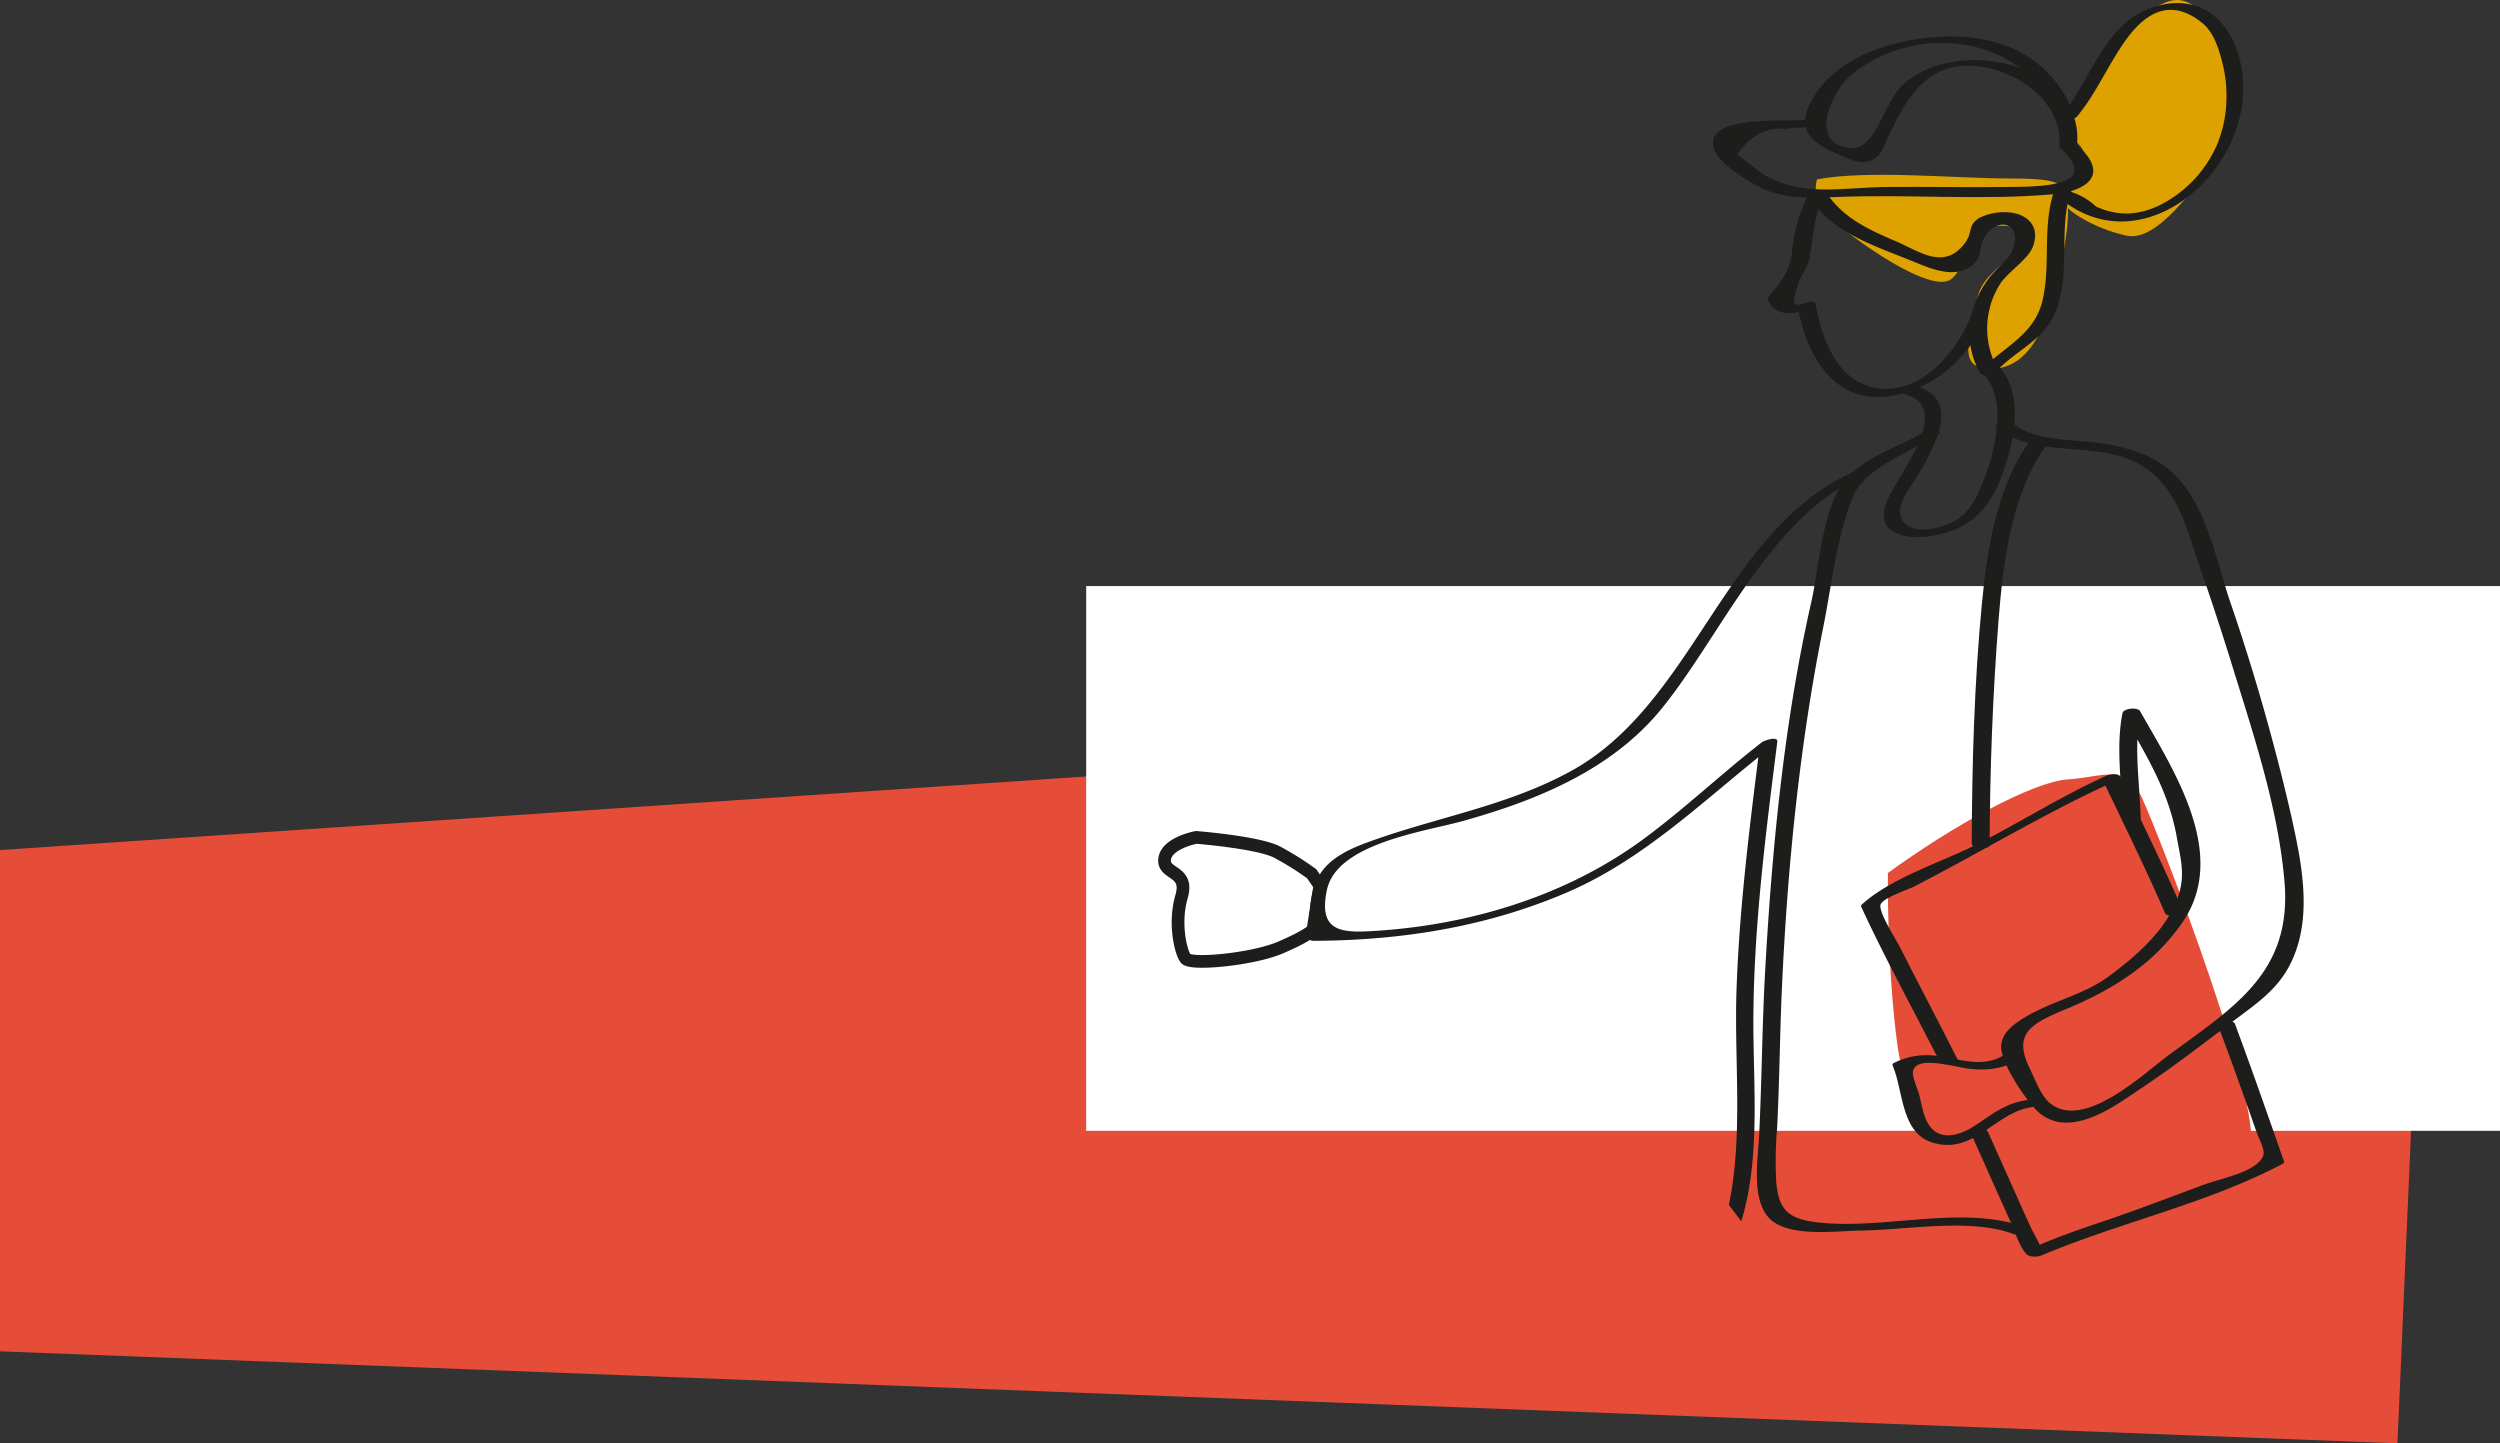 <svg xmlns="http://www.w3.org/2000/svg" viewBox="0 0 590.46 340.89"><rect x="0" y="0" width="590.46" height="340.89" fill="#333333" stroke="none"/><defs><style>.cls-1{fill:#e64d38;}.cls-2{fill:#fff;}.cls-3{fill:#dda100;}.cls-4{fill:#1d1d1b;}.cls-5{fill:none;stroke:#1d1d1b;stroke-width:3px;}</style></defs><g id="Calque_2" data-name="Calque 2"><g id="Calque_1-2" data-name="Calque 1"><polygon class="cls-1" points="0 319.16 0 200.77 574.02 161.88 566.24 340.89 0 319.16"/><rect class="cls-2" x="256.54" y="138.42" width="333.92" height="128.66"/><path class="cls-1" d="M445.89,206.19c14.74-10.77,34-21.55,42.52-22.11s13.61-4,17.57,4.53,30.62,77.11,24.95,83.91-47.62,29-55,26.64S450.72,265.72,448.16,247s-2.27-40.82-2.27-40.82"/><path class="cls-3" d="M429.17,42.34s-1.71,4.26,2.83,8.79,24.09,18.71,28.91,14.74.29-11.62,9.36-12.47,10.49,3.69,6.23,6.52-9.07,6.24-9.63,11.34S462.05,85.72,468,86.85s11.62-1.71,15.31-11.91,5.95-24.09,4.82-27.49.56-5.29-13-5.29-33.45-2.08-45.92.18"/><path class="cls-3" d="M488.42,29.87s4.24-14.17,10.76-19.27,13-15.48,20.41-7.94,13,19.77,7.09,29.2S510.24,57.37,502.3,55.67,486,48.86,487,46.31s.57,2,4.25-3.68-.85-9.07-.85-9.07-2-5.39-2-3.12"/><path class="cls-4" d="M486.81,27.47c7-8.46,10.12-21.93,21.57-25.72,12-4,19.9,4.26,21.26,15.8,2.75,23.32-25.23,46.91-44.83,27.69-.61-.59.91-1.23,1.22-1.33l.6-.2c.36-.12,3.18-.68,2.77.45-3.41,9.39-.27,19.52-3.66,28.87-2.6,7.18-9.14,9.34-14.2,14.59-.68.72-3.31,1.58-3.94.44-4.19-7.64-2.7-16.26,2.52-22.81,1.49-1.85,4.33-4,5.15-6,2.79-6.81-4-8.45-6.86-2.68-1.2,2.43-.1,4-2.5,6-4,3.38-9.65,1-13.69-.67-8.85-3.63-19.48-6.79-24.85-15.26-.72-1.14,3.27-2.29,3.89-1.32,3.88,6.12,10.05,8.89,16.57,11.69,5.72,2.46,11.49,7,16.45.16,1.58-2.16.46-3.88,3.06-5.61a12.71,12.71,0,0,1,6-1.44c4.71-.08,8.72,2.74,6.85,8-1.1,3.1-5.84,6-7.75,8.87a19.68,19.68,0,0,0-.67,20.08l-3.95.44c5.59-5.81,12.86-8.35,14.7-17s-.25-17.46,2.82-25.93l2.77.46A15.21,15.21,0,0,1,495,48.75q8.7,4.09,17.79-1.83a28.75,28.75,0,0,0,9.88-10.75c3.46-6.47,4-14.6,2.14-21.66-.87-3.29-2-7-4.83-9.21-9.94-7.91-16.65,1.8-20.34,7.87-3,4.89-5.41,9.92-9.07,14.35-.71.86-4.76,1.17-3.75-.05"/><path class="cls-4" d="M451.3,91c6.68,1.13,8.44,5.45,6.38,11.71a49.2,49.2,0,0,1-4.85,9.71c-1.5,2.5-4.8,6.38-3.94,9.47,1.37,4.94,9.27,3,12.45,1.34,3.73-1.93,5.48-5.59,7-9.34,2.95-7.47,6.09-19.6-.3-26.15-.83-.86,3-2.31,3.85-1.42,6.78,6.94,3.5,19.84.24,27.7-3.05,7.34-8.08,11.3-16,12.57-6.21,1-13.74-.68-10.37-8.45,2.68-6.22,16.59-23,3-25.26-2.16-.36,1.54-2.06,2.62-1.88"/><path class="cls-4" d="M475.64,101.21v.53c0,1.31-4.17,1.76-4.17.7v-.53c0-1.32,4.17-1.76,4.17-.7"/><path class="cls-4" d="M483.49,104.89c-8.3,11.21-10.38,27.83-11.45,41.38-1.39,17.72-2.06,35.51-2.12,53.29,0,1.14-4.23,1-4.23-.3.07-18.91.6-37.94,2.41-56.77,1.23-12.72,3.55-27.81,11.35-38.34.74-1,4.74-.21,4,.74"/><path class="cls-4" d="M480.43,261.43c-9.06.8-14.24,11.84-24.4,8.29-7.06-2.46-6.53-12.26-9-18a.47.47,0,0,1,.24-.64,16.89,16.89,0,0,1,8.08-1.86c5.78.08,11.81,3.4,17.45.26,1-.54,4.92.3,3.61,1-3.79,2.11-7.61,2.44-11.88,1.86-3-.4-12.2-3.17-12.72.78-.18,1.33,1.21,4.3,1.53,5.63.52,2.12.87,4.49,1.94,6.43,2.55,4.61,7.57,3.09,11.41.52,4.17-2.81,7.55-5.48,12.68-5.93,1.82-.16,3.93,1.43,1.05,1.68"/><path class="cls-4" d="M475.58,100.14c5.3,4.47,15.8,3.46,22.53,4.83,4.45.91,8.94,2.18,12.72,4.8,9.74,6.75,12.26,21.45,15.75,31.92A507.87,507.87,0,0,1,541,192c2.58,11.6,5.57,25.15-.36,36.25-2.84,5.32-7.31,8.55-12.06,12.08-7.36,5.48-14.57,11.17-22.21,16.26-5.4,3.59-13.26,9.7-20.34,8.37a10,10,0,0,1-5.89-3.69c-2.29-2.56-7.82-10.54-7.49-14.45.3-3.47,4.15-5.77,6.83-7.25,6.16-3.39,12.92-4.79,18.71-9.06,6.74-5,14.28-11.58,16.59-19.92,1.25-4.49.16-8.19-.63-12.72-2-11.23-7.27-19.5-12.76-29.23l4.14-.48c-1.64,8.31-.11,17,.07,25.36,0,1.23-4.2,1.44-4.23.26-.18-8.39-1.71-17.05-.07-25.36.23-1.14,3.59-1.45,4.14-.48,8,14.11,21,33.81,10.08,49.82-6.91,10.1-16.85,16.15-27.79,20.67-8.08,3.34-12.3,5.72-8.4,13.78,1.14,2.35,2.75,6.68,4.86,8.36,8.07,6.45,21.91-6.87,28.13-11.45,15.46-11.37,29-19.47,27.25-40.74-1.4-16.9-7-33.87-12-50-2.61-8.54-5.41-17-8.33-25.46-3-8.79-5.27-18.41-14-23.29-10.45-5.86-24.57-1-33.8-8.83-.68-.57,3.05-1.54,4.05-.7"/><path class="cls-4" d="M511.35,215.68c-4.61-10.66-9.77-21.08-14.77-31.57l3.26.26c-16.21,7.28-31.91,16.85-47.72,25-1.38.71-7.14,2.59-7.92,4.16s3.63,8.37,4.72,10.52c4.42,8.75,9,17.4,13.41,26.14.39.79-3.56,1.86-4.19.61-6.18-12.24-12.86-24.27-18.59-36.73a.57.57,0,0,1,.22-.47c7-6.35,19.1-10.06,27.46-14.34,10.07-5.16,20-11.42,30.28-16.05.77-.34,2.79-.72,3.26.27,5,10.49,10.16,20.91,14.77,31.57.38.87-3.64,1.88-4.19.61"/><path class="cls-4" d="M469.46,267.21c3.42,7.56,6.75,15.15,10.19,22.7.71,1.58,2.1,3.58,2.46,5.28-.34-1.61-4.54.68-2.13-.41,7.93-3.61,16.54-6.1,24.71-9.1q7.8-2.87,15.59-5.79c3.6-1.36,9.82-2.54,12.75-5s1.25-3.73-.28-8.11c-2.92-8.33-5.88-16.63-9-24.9-.44-1.18,3.69-1.19,4.11-.06,4,10.75,7.77,21.58,11.56,32.41a.47.47,0,0,1-.27.63c-17.85,9.44-38.38,13.8-56.94,21.64-.93.39-2.88.5-3.64-.34-1.69-1.88-2.52-4.93-3.54-7.2-3.26-7.21-6.46-14.46-9.72-21.68-.5-1.09,3.59-1.19,4.1-.06"/><path class="cls-4" d="M457.61,102.79c-6.31,3.79-17.06,7.7-19.89,14.35-3.84,9-5.14,21.27-7.06,30.81-5.59,27.67-8.49,56.85-9.78,85-.51,11.15-.58,22.32-1.15,33.46a90.8,90.8,0,0,0-.2,12.88c.59,6.61,3,8.65,9.89,9.43,16,1.81,34.5-4.45,49.71,1.38,1.34.52-2.43,1.81-3.49,1.4-10.16-3.9-25.15-1-36.16-.86-5.68.08-15.59,1.49-20.59-2.05-5.56-3.93-3.71-14.53-3.42-20.31.65-12.86.7-25.74,1.41-38.59,1.61-29,4.47-59.08,10.91-87.45,1.87-8.22,2.52-21.81,7.84-28.66,4.24-5.47,13-8.06,18.84-11.56.93-.56,5-.4,3.14.73"/><path class="cls-4" d="M520.71,280.78c.06-1.35,4.2-1.81,4.16-.82"/><path class="cls-4" d="M408.33,284.57c3.41-16.43,1.25-33.86,1.8-50.53.65-19.5,3.11-38.9,5.55-58.24l3.63-.13C403,188.31,388.67,203,369.37,211.09c-18.81,7.93-38.57,11-58.88,11.12-.24,0-1.19,0-1.2-.43-.28-12.64,1-18.11,13.23-22.66,16.27-6.06,33.6-8.66,48.92-17.23,29.12-16.31,36-57.67,67.32-70.87,1.68-.71,4.17.16,1.51,1.28-21.88,9.23-33.53,37.44-47.76,55-11.75,14.49-29.47,21.72-47,26.61-9.19,2.55-29.8,5.28-32.12,16.31-2.09,9.91,3.47,10.17,11.41,9.64a136.4,136.4,0,0,0,21-2.95c15.16-3.39,29.63-9.4,42.19-18.61,9.77-7.17,18.57-15.57,28.15-23,.49-.38,3.81-1.55,3.63-.12-2.71,21.53-5.5,43.18-5.65,64.91-.11,15.78,1.81,33-2.85,48.38"/><path class="cls-4" d="M490.84,34.5c7.72,7,1.55,10.72-5.77,11.37-17,1.51-34.55-.06-51.61.67-5.17.21-11.26.4-16.14-1.57-3.08-1.24-11-5.93-12.4-9.46-3.41-8.87,18.1-6.57,21.42-7.21,1.79-.34,4.06,1,1.22,1.57-1.84.35-3.83.22-5.62.58q-6.94-.82-11.62,6c1.89,1.55,3.81,3,5.78,4.49,9.13,5.76,19.12,3.32,29.39,3.22,9.55-.09,19.09.13,28.64,0,6.33-.07,22.78.22,12.66-9-.69-.62,3.08-1.56,4-.68"/><path class="cls-4" d="M486.38,34.69c1.1-11.36-12-19.7-22.57-19.13-9.76.51-13.85,8.66-17.54,16-1,2.09-1.64,4.89-3.85,6.11-2.58,1.41-5.14.12-7.53-.9-6.65-2.83-10.93-5.7-7.08-12.92,5.83-10.92,20.63-15,32.12-15.24,13.28-.23,24.33,5.06,29.75,17.81.35.82-3.67,1.67-4.21.39-8-18.71-33.15-21.54-48.2-9.16-4.54,3.74-10.64,16.53,0,17.32,5.5.41,7.72-10.15,11.43-14.19,11.61-12.62,43.79-6.53,41.86,13.54-.13,1.32-4.32,1.42-4.22.39"/><path class="cls-4" d="M430.91,45.9c-2.55,5.3-2.55,9.24-3.51,14.86-.44,2.58-2.25,4.38-2.79,6.67-.21.93-2.53,5.75,1.36,4.25.37-.15,2.63-.86,2.8,0,1.57,8.29,5,18.62,14.77,20,10.42,1.49,19-9,22.14-17.51.43-1.18,4.43-1.74,4.05-.68-3.47,9.58-11.72,17.68-21.9,19.79C434,96.22,427,85.09,424.69,72.89l2.8,0c-3.6,1.39-8.21,2.13-10-2.25a.56.56,0,0,1,.16-.49c2.87-3.38,5-5.86,5.59-10.54a37.32,37.32,0,0,1,3.6-13.08c.55-1.15,4.49-1.59,4.05-.68"/><path class="cls-4" d="M479,295.54c-.18-1.22,4-2,4.15-.82"/><path class="cls-4" d="M419.69,289.16c0-1.37,4.11-2,4.09-1.1"/><path class="cls-5" d="M309.81,206.38a69.06,69.06,0,0,0-8.16-5.12c-4.43-2.32-19.12-3.48-19.12-3.48s-7,1.3-7.46,5.11,5.83,2.56,4,8.84-.23,13,.93,14.64,15.87.23,22.39-2.56,7.71-4.18,7.71-4.18l1.62-10.46Z"/></g></g></svg>